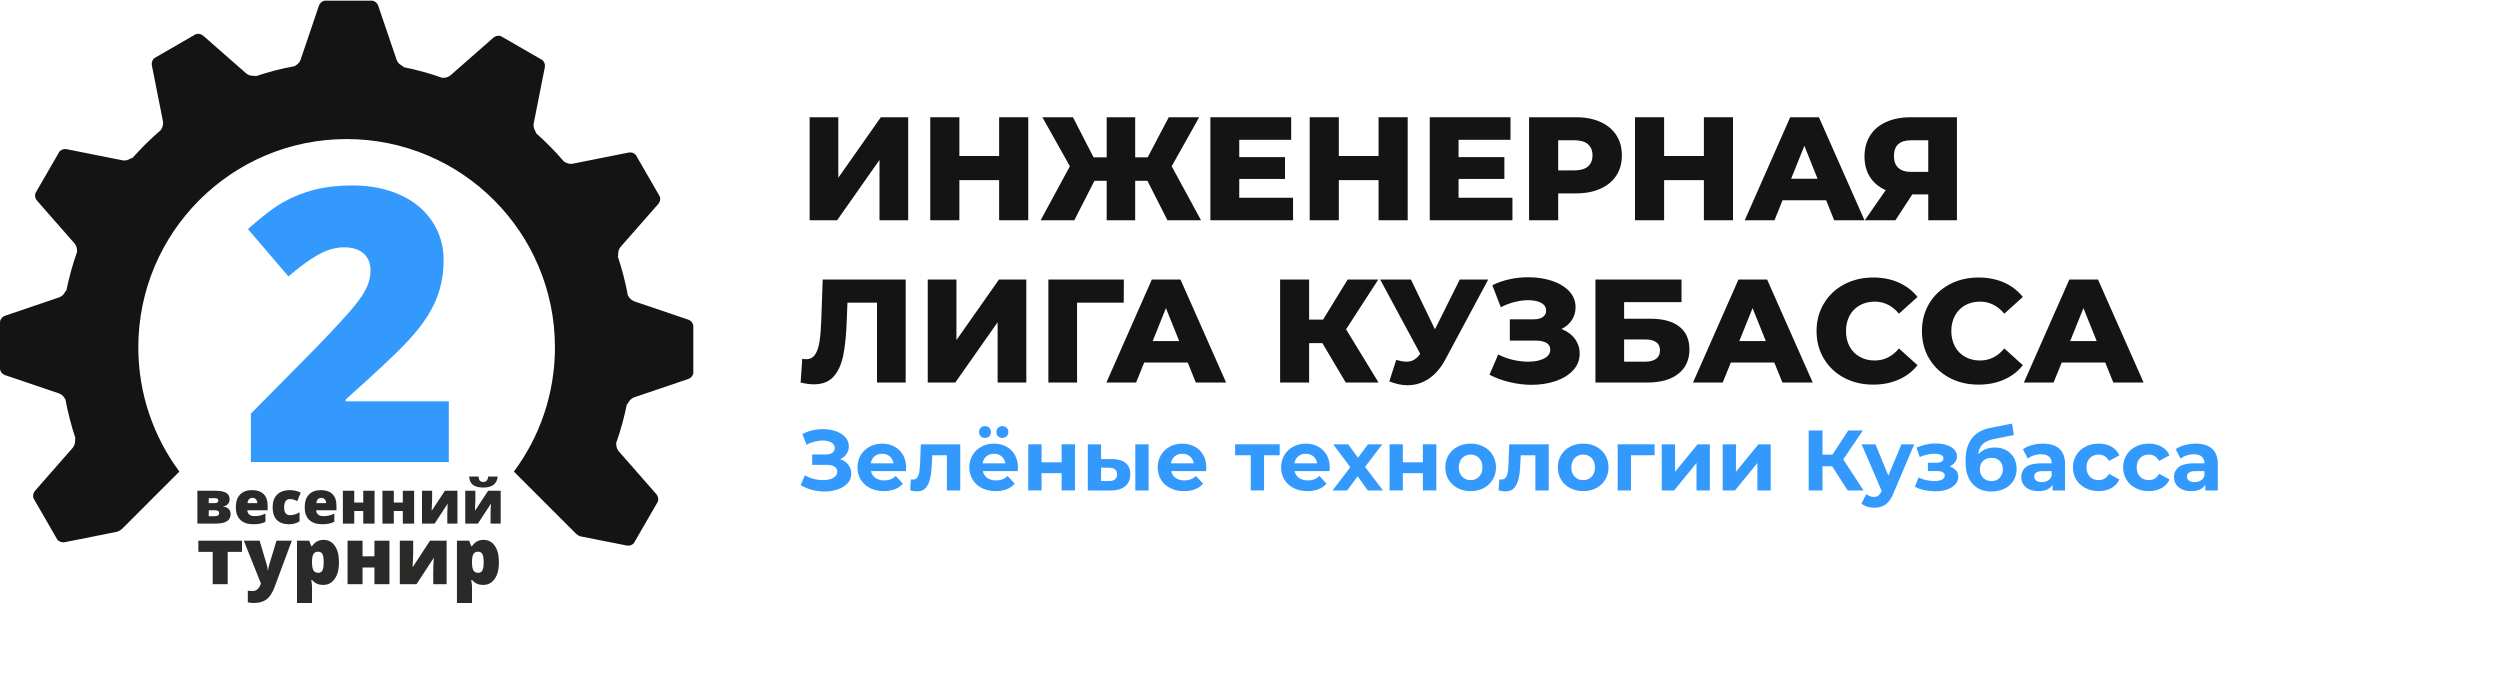 <?xml version="1.0" encoding="UTF-8"?> <!-- Creator: CorelDRAW 2020 (64-Bit) --> <svg xmlns="http://www.w3.org/2000/svg" xmlns:xlink="http://www.w3.org/1999/xlink" xmlns:xodm="http://www.corel.com/coreldraw/odm/2003" xml:space="preserve" width="400px" height="112px" style="shape-rendering:geometricPrecision; text-rendering:geometricPrecision; image-rendering:optimizeQuality; fill-rule:evenodd; clip-rule:evenodd" viewBox="0 0 400 112"> <defs> <style type="text/css"> <![CDATA[ .fil4 {fill:none} .fil3 {fill:#141414} .fil2 {fill:#2B2A29;fill-rule:nonzero} .fil0 {fill:#141414;fill-rule:nonzero} .fil1 {fill:#3399FD;fill-rule:nonzero} ]]> </style> </defs> <g id="Слой_x0020_1">  <polygon class="fil0" points="129.54,18.76 134.13,18.76 134.13,28.44 140.93,18.76 145.31,18.76 145.31,35.24 140.72,35.24 140.72,25.59 133.94,35.24 129.54,35.24 "></polygon> <polygon id="1" class="fil0" points="164.52,18.76 164.52,35.24 159.86,35.24 159.86,28.82 153.5,28.82 153.5,35.24 148.84,35.24 148.84,18.76 153.5,18.76 153.5,24.96 159.86,24.96 159.86,18.76 "></polygon> <polygon id="2" class="fil0" points="183.59,28.93 181.63,28.93 181.63,35.24 177.07,35.24 177.07,28.93 175.11,28.93 171.89,35.24 166.5,35.24 171.18,26.6 166.78,18.76 171.67,18.76 174.97,25.17 177.07,25.17 177.07,18.76 181.63,18.76 181.63,25.17 183.63,25.17 187,18.76 191.87,18.76 187.47,26.6 192.16,35.24 186.79,35.24 "></polygon> <polygon id="3" class="fil0" points="206.89,31.64 206.89,35.24 193.66,35.24 193.66,18.76 206.59,18.76 206.59,22.37 198.28,22.37 198.28,25.14 205.6,25.14 205.6,28.63 198.28,28.63 198.28,31.64 "></polygon> <polygon id="4" class="fil0" points="225.23,18.76 225.23,35.24 220.57,35.24 220.57,28.82 214.21,28.82 214.21,35.24 209.55,35.24 209.55,18.76 214.21,18.76 214.21,24.96 220.57,24.96 220.57,18.76 "></polygon> <polygon id="5" class="fil0" points="241.99,31.64 241.99,35.24 228.76,35.24 228.76,18.76 241.68,18.76 241.68,22.37 233.37,22.37 233.37,25.14 240.7,25.14 240.7,28.63 233.37,28.63 233.37,31.64 "></polygon> <path id="6" class="fil0" d="M252.18 18.76c1.49,0 2.79,0.25 3.89,0.75 1.1,0.49 1.94,1.2 2.54,2.11 0.6,0.92 0.89,2 0.89,3.24 0,1.24 -0.29,2.32 -0.89,3.23 -0.6,0.91 -1.44,1.61 -2.54,2.1 -1.1,0.5 -2.4,0.75 -3.89,0.75l-2.87 0 0 4.3 -4.66 0 0 -16.48 7.53 0zm-0.28 8.5c0.96,0 1.68,-0.21 2.17,-0.62 0.48,-0.42 0.73,-1.01 0.73,-1.78 0,-0.77 -0.25,-1.36 -0.73,-1.79 -0.49,-0.42 -1.21,-0.63 -2.17,-0.63l-2.59 0 0 4.82 2.59 0z"></path> <polygon id="7" class="fil0" points="277.28,18.76 277.28,35.24 272.62,35.24 272.62,28.82 266.26,28.82 266.26,35.24 261.6,35.24 261.6,18.76 266.26,18.76 266.26,24.96 272.62,24.96 272.62,18.76 "></polygon> <path id="8" class="fil0" d="M292.18 32.04l-6.97 0 -1.29 3.2 -4.76 0 7.27 -16.48 4.6 0 7.29 16.48 -4.85 0 -1.29 -3.2zm-1.37 -3.44l-2.11 -5.27 -2.12 5.27 4.23 0z"></path> <path id="9" class="fil0" d="M313.11 18.76l0 16.48 -4.59 0 0 -4.14 -2.55 0 -2.7 4.14 -4.9 0 3.34 -4.82c-1.1,-0.49 -1.94,-1.19 -2.52,-2.11 -0.58,-0.92 -0.87,-2.01 -0.87,-3.28 0,-1.29 0.3,-2.4 0.9,-3.35 0.59,-0.94 1.45,-1.66 2.56,-2.16 1.12,-0.5 2.42,-0.76 3.91,-0.76l7.42 0zm-7.32 3.68c-1.84,0 -2.76,0.84 -2.76,2.52 0,0.83 0.23,1.46 0.7,1.89 0.46,0.43 1.13,0.65 2.01,0.65l2.78 0 0 -5.06 -2.73 0z"></path> <path id="10" class="fil0" d="M144.91 44.73l0 16.48 -4.59 0 0 -12.78 -4.73 0 -0.1 2.68c-0.08,2.36 -0.27,4.27 -0.57,5.75 -0.31,1.47 -0.83,2.61 -1.57,3.42 -0.74,0.81 -1.78,1.21 -3.13,1.21 -0.63,0 -1.33,-0.09 -2.12,-0.28l0.26 -3.81c0.2,0.05 0.42,0.07 0.64,0.07 0.61,0 1.08,-0.24 1.41,-0.73 0.33,-0.49 0.56,-1.17 0.7,-2.04 0.15,-0.87 0.24,-2 0.29,-3.4l0.23 -6.57 13.28 0z"></path> <polygon id="11" class="fil0" points="148.44,44.73 153.03,44.73 153.03,54.41 159.83,44.73 164.21,44.73 164.21,61.21 159.62,61.21 159.62,51.56 152.84,61.21 148.44,61.21 "></polygon> <polygon id="12" class="fil0" points="179.8,48.43 172.33,48.43 172.33,61.21 167.74,61.21 167.74,44.73 179.82,44.73 "></polygon> <path id="13" class="fil0" d="M190.04 58.01l-6.97 0 -1.3 3.2 -4.75 0 7.27 -16.48 4.59 0 7.3 16.48 -4.85 0 -1.29 -3.2zm-1.37 -3.44l-2.12 -5.27 -2.12 5.27 4.24 0z"></path> <polygon id="14" class="fil0" points="211.58,54.9 209.46,54.9 209.46,61.21 204.82,61.21 204.82,44.73 209.46,44.73 209.46,51.14 211.69,51.14 215.62,44.73 220.52,44.73 215.37,52.69 220.57,61.21 215.32,61.21 "></polygon> <path id="15" class="fil0" d="M238.11 44.73l-6.83 12.74c-0.72,1.36 -1.6,2.4 -2.65,3.11 -1.04,0.7 -2.18,1.06 -3.42,1.06 -0.91,0 -1.89,-0.21 -2.92,-0.62l1.1 -3.43c0.65,0.18 1.2,0.28 1.65,0.28 0.46,0 0.86,-0.1 1.21,-0.31 0.36,-0.2 0.68,-0.52 0.98,-0.96l-6.4 -11.87 4.92 0 3.84 7.96 3.97 -7.96 4.55 0z"></path> <path id="16" class="fil0" d="M249.83 52.64c0.91,0.35 1.62,0.87 2.14,1.56 0.52,0.69 0.78,1.48 0.78,2.37 0,1.02 -0.35,1.91 -1.04,2.66 -0.69,0.76 -1.62,1.33 -2.8,1.74 -1.17,0.4 -2.47,0.6 -3.88,0.6 -1.12,0 -2.25,-0.14 -3.4,-0.41 -1.16,-0.26 -2.26,-0.66 -3.31,-1.2l1.39 -3.24c0.74,0.37 1.52,0.66 2.36,0.86 0.84,0.19 1.66,0.29 2.44,0.29 1.04,0 1.88,-0.17 2.54,-0.51 0.66,-0.33 0.99,-0.81 0.99,-1.42 0,-0.49 -0.2,-0.85 -0.61,-1.08 -0.41,-0.24 -0.96,-0.36 -1.65,-0.36l-4.21 0 0 -3.41 3.84 0c0.62,0 1.11,-0.13 1.46,-0.38 0.34,-0.25 0.51,-0.59 0.51,-1.01 0,-0.53 -0.26,-0.95 -0.8,-1.24 -0.53,-0.29 -1.22,-0.43 -2.07,-0.43 -0.69,0 -1.42,0.1 -2.19,0.29 -0.77,0.2 -1.5,0.48 -2.19,0.84l-1.36 -3.53c1.75,-0.85 3.68,-1.27 5.79,-1.27 1.35,0 2.6,0.19 3.75,0.57 1.16,0.39 2.07,0.94 2.76,1.66 0.68,0.73 1.02,1.58 1.02,2.57 0,0.77 -0.2,1.46 -0.6,2.06 -0.4,0.6 -0.95,1.08 -1.66,1.42z"></path> <path id="17" class="fil0" d="M255.27 44.73l13.77 0 0 3.61 -9.18 0 0 2.66 4.26 0c1.99,0 3.52,0.42 4.59,1.27 1.07,0.84 1.6,2.06 1.6,3.65 0,1.66 -0.6,2.96 -1.79,3.89 -1.19,0.94 -2.86,1.4 -5.01,1.4l-8.24 0 0 -16.48zm7.93 13.14c0.79,0 1.38,-0.16 1.79,-0.47 0.41,-0.32 0.61,-0.76 0.61,-1.34 0,-1.16 -0.8,-1.75 -2.4,-1.75l-3.34 0 0 3.56 3.34 0z"></path> <path id="18" class="fil0" d="M283.89 58.01l-6.96 0 -1.3 3.2 -4.75 0 7.27 -16.48 4.59 0 7.3 16.48 -4.85 0 -1.3 -3.2zm-1.36 -3.44l-2.12 -5.27 -2.12 5.27 4.24 0z"></path> <path id="19" class="fil0" d="M299.71 61.54c-1.72,0 -3.27,-0.36 -4.65,-1.09 -1.37,-0.73 -2.45,-1.75 -3.23,-3.05 -0.79,-1.3 -1.18,-2.78 -1.18,-4.43 0,-1.65 0.39,-3.12 1.18,-4.42 0.78,-1.31 1.86,-2.32 3.23,-3.05 1.38,-0.73 2.93,-1.1 4.65,-1.1 1.51,0 2.87,0.27 4.07,0.8 1.21,0.54 2.22,1.31 3.02,2.31l-2.97 2.68c-1.06,-1.28 -2.36,-1.93 -3.88,-1.93 -0.9,0 -1.69,0.2 -2.39,0.59 -0.7,0.39 -1.24,0.95 -1.63,1.66 -0.38,0.72 -0.57,1.54 -0.57,2.46 0,0.93 0.19,1.75 0.57,2.46 0.39,0.72 0.93,1.27 1.63,1.66 0.7,0.39 1.49,0.59 2.39,0.59 1.52,0 2.82,-0.64 3.88,-1.93l2.97 2.68c-0.8,1.01 -1.81,1.78 -3.02,2.31 -1.2,0.53 -2.56,0.8 -4.07,0.8z"></path> <path id="20" class="fil0" d="M316.57 61.54c-1.73,0 -3.28,-0.36 -4.65,-1.09 -1.37,-0.73 -2.45,-1.75 -3.24,-3.05 -0.78,-1.3 -1.17,-2.78 -1.17,-4.43 0,-1.65 0.39,-3.12 1.17,-4.42 0.79,-1.31 1.87,-2.32 3.24,-3.05 1.37,-0.73 2.92,-1.1 4.65,-1.1 1.51,0 2.86,0.27 4.07,0.8 1.21,0.54 2.21,1.31 3.01,2.31l-2.96 2.68c-1.07,-1.28 -2.36,-1.93 -3.89,-1.93 -0.89,0 -1.69,0.2 -2.39,0.59 -0.69,0.39 -1.24,0.95 -1.62,1.66 -0.38,0.72 -0.58,1.54 -0.58,2.46 0,0.93 0.2,1.75 0.58,2.46 0.38,0.72 0.93,1.27 1.62,1.66 0.7,0.39 1.5,0.59 2.39,0.59 1.53,0 2.82,-0.64 3.89,-1.93l2.96 2.68c-0.8,1.01 -1.8,1.78 -3.01,2.31 -1.21,0.53 -2.56,0.8 -4.07,0.8z"></path> <path id="21" class="fil0" d="M336.84 58.01l-6.97 0 -1.3 3.2 -4.75 0 7.27 -16.48 4.59 0 7.3 16.48 -4.85 0 -1.29 -3.2zm-1.37 -3.44l-2.12 -5.27 -2.12 5.27 4.24 0z"></path> <path id="22" class="fil1" d="M134.43 73.46c0.56,0.19 0.99,0.49 1.31,0.9 0.31,0.41 0.47,0.88 0.47,1.42 0,0.59 -0.19,1.09 -0.57,1.52 -0.39,0.43 -0.91,0.76 -1.56,0.99 -0.66,0.23 -1.37,0.35 -2.15,0.35 -0.66,0 -1.32,-0.09 -1.97,-0.25 -0.65,-0.17 -1.27,-0.42 -1.86,-0.76l0.69 -1.59c0.42,0.26 0.88,0.45 1.39,0.59 0.51,0.13 1,0.19 1.49,0.19 0.66,0 1.2,-0.11 1.64,-0.35 0.43,-0.24 0.65,-0.57 0.65,-1 0,-0.36 -0.15,-0.63 -0.44,-0.81 -0.3,-0.19 -0.71,-0.28 -1.22,-0.28l-2.35 0 0 -1.67 2.19 0c0.44,0 0.79,-0.09 1.05,-0.28 0.25,-0.18 0.37,-0.43 0.37,-0.75 0,-0.38 -0.18,-0.67 -0.54,-0.88 -0.36,-0.21 -0.82,-0.32 -1.39,-0.32 -0.42,0 -0.86,0.06 -1.31,0.18 -0.44,0.11 -0.87,0.28 -1.27,0.51l-0.67 -1.73c1.01,-0.52 2.11,-0.78 3.29,-0.78 0.75,0 1.44,0.11 2.07,0.33 0.63,0.22 1.14,0.54 1.51,0.96 0.38,0.42 0.56,0.91 0.56,1.47 0,0.45 -0.12,0.86 -0.37,1.22 -0.24,0.36 -0.58,0.63 -1.01,0.82z"></path> <path id="23" class="fil1" d="M144.98 74.81c0,0.02 -0.01,0.22 -0.04,0.57l-5.59 0c0.11,0.46 0.34,0.82 0.72,1.09 0.37,0.26 0.84,0.4 1.4,0.4 0.38,0 0.72,-0.06 1.02,-0.18 0.3,-0.11 0.57,-0.29 0.83,-0.54l1.14 1.24c-0.7,0.79 -1.71,1.19 -3.05,1.19 -0.83,0 -1.57,-0.16 -2.21,-0.49 -0.64,-0.32 -1.13,-0.77 -1.48,-1.35 -0.35,-0.57 -0.52,-1.23 -0.52,-1.96 0,-0.72 0.17,-1.37 0.51,-1.96 0.35,-0.58 0.82,-1.03 1.42,-1.35 0.6,-0.33 1.27,-0.49 2.01,-0.49 0.72,0 1.38,0.15 1.96,0.47 0.59,0.31 1.05,0.75 1.38,1.33 0.33,0.58 0.5,1.26 0.5,2.03zm-3.83 -2.21c-0.48,0 -0.89,0.13 -1.22,0.41 -0.33,0.27 -0.53,0.65 -0.6,1.12l3.63 0c-0.07,-0.46 -0.27,-0.83 -0.6,-1.11 -0.33,-0.28 -0.73,-0.42 -1.21,-0.42z"></path> <path id="24" class="fil1" d="M153.64 71.09l0 7.38 -2.14 0 0 -5.63 -2.33 0 -0.07 1.31c-0.04,0.97 -0.13,1.77 -0.28,2.41 -0.14,0.64 -0.38,1.15 -0.71,1.51 -0.33,0.37 -0.79,0.55 -1.37,0.55 -0.31,0 -0.68,-0.05 -1.11,-0.16l0.11 -1.76c0.14,0.02 0.25,0.03 0.31,0.03 0.32,0 0.56,-0.12 0.72,-0.35 0.16,-0.23 0.27,-0.53 0.32,-0.89 0.06,-0.36 0.1,-0.84 0.13,-1.44l0.11 -2.96 6.31 0z"></path> <path id="25" class="fil1" d="M162.88 74.81c0,0.02 -0.02,0.22 -0.05,0.57l-5.58 0c0.1,0.46 0.34,0.82 0.71,1.09 0.38,0.26 0.84,0.4 1.4,0.4 0.39,0 0.73,-0.06 1.02,-0.18 0.3,-0.11 0.58,-0.29 0.83,-0.54l1.14 1.24c-0.69,0.79 -1.71,1.19 -3.04,1.19 -0.84,0 -1.57,-0.16 -2.21,-0.49 -0.64,-0.32 -1.14,-0.77 -1.48,-1.35 -0.35,-0.57 -0.53,-1.23 -0.53,-1.96 0,-0.72 0.18,-1.37 0.52,-1.96 0.34,-0.58 0.81,-1.03 1.41,-1.35 0.6,-0.33 1.27,-0.49 2.01,-0.49 0.73,0 1.38,0.15 1.97,0.47 0.58,0.31 1.04,0.75 1.37,1.33 0.34,0.58 0.51,1.26 0.51,2.03zm-3.83 -2.21c-0.49,0 -0.9,0.13 -1.22,0.41 -0.33,0.27 -0.54,0.65 -0.61,1.12l3.64 0c-0.08,-0.46 -0.28,-0.83 -0.61,-1.11 -0.32,-0.28 -0.73,-0.42 -1.2,-0.42zm-1.44 -2.53c-0.28,0 -0.51,-0.09 -0.69,-0.26 -0.18,-0.18 -0.27,-0.41 -0.27,-0.68 0,-0.28 0.09,-0.51 0.27,-0.68 0.18,-0.18 0.41,-0.27 0.69,-0.27 0.27,0 0.5,0.09 0.68,0.27 0.17,0.17 0.26,0.4 0.26,0.68 0,0.27 -0.09,0.5 -0.26,0.68 -0.18,0.17 -0.41,0.26 -0.68,0.26zm2.77 0c-0.28,0 -0.5,-0.09 -0.68,-0.26 -0.18,-0.18 -0.27,-0.41 -0.27,-0.68 0,-0.28 0.09,-0.51 0.27,-0.68 0.18,-0.18 0.4,-0.27 0.68,-0.27 0.27,0 0.5,0.09 0.68,0.27 0.19,0.17 0.28,0.4 0.28,0.68 0,0.27 -0.09,0.5 -0.28,0.68 -0.18,0.17 -0.41,0.26 -0.68,0.26z"></path> <polygon id="26" class="fil1" points="164.52,71.09 166.65,71.09 166.65,73.97 169.86,73.97 169.86,71.09 172,71.09 172,78.47 169.86,78.47 169.86,75.71 166.65,75.71 166.65,78.47 164.52,78.47 "></polygon> <path id="27" class="fil1" d="M177.93 73.45c0.96,0.01 1.69,0.22 2.18,0.64 0.5,0.42 0.74,1.03 0.74,1.81 0,0.83 -0.28,1.46 -0.83,1.91 -0.56,0.45 -1.35,0.68 -2.38,0.68l-3.59 -0.02 0 -7.38 2.12 0 0 2.36 1.76 0zm3.72 -2.36l2.13 0 0 7.38 -2.13 0 0 -7.38zm-4.2 5.87c0.41,0.01 0.73,-0.08 0.95,-0.26 0.22,-0.18 0.33,-0.46 0.33,-0.82 0,-0.36 -0.11,-0.62 -0.33,-0.78 -0.21,-0.17 -0.53,-0.26 -0.95,-0.27l-1.28 -0.01 0 2.14 1.28 0z"></path> <path id="28" class="fil1" d="M193.01 74.81c0,0.02 -0.01,0.22 -0.04,0.57l-5.58 0c0.1,0.46 0.33,0.82 0.71,1.09 0.37,0.26 0.84,0.4 1.4,0.4 0.38,0 0.73,-0.06 1.02,-0.18 0.3,-0.11 0.58,-0.29 0.83,-0.54l1.14 1.24c-0.69,0.79 -1.71,1.19 -3.05,1.19 -0.83,0 -1.56,-0.16 -2.2,-0.49 -0.65,-0.32 -1.14,-0.77 -1.49,-1.35 -0.34,-0.57 -0.52,-1.23 -0.52,-1.96 0,-0.72 0.17,-1.37 0.52,-1.96 0.34,-0.58 0.81,-1.03 1.41,-1.35 0.6,-0.33 1.27,-0.49 2.01,-0.49 0.72,0 1.38,0.15 1.96,0.47 0.59,0.31 1.05,0.75 1.38,1.33 0.34,0.58 0.5,1.26 0.5,2.03zm-3.83 -2.21c-0.48,0 -0.89,0.13 -1.22,0.41 -0.33,0.27 -0.53,0.65 -0.6,1.12l3.64 0c-0.08,-0.46 -0.28,-0.83 -0.61,-1.11 -0.33,-0.28 -0.73,-0.42 -1.21,-0.42z"></path> <polygon id="29" class="fil1" points="204.75,72.84 202.25,72.84 202.25,78.47 200.12,78.47 200.12,72.84 197.62,72.84 197.62,71.09 204.75,71.09 "></polygon> <path id="30" class="fil1" d="M212.76 74.81c0,0.02 -0.01,0.22 -0.04,0.57l-5.59 0c0.11,0.46 0.34,0.82 0.72,1.09 0.37,0.26 0.84,0.4 1.4,0.4 0.38,0 0.72,-0.06 1.02,-0.18 0.3,-0.11 0.57,-0.29 0.83,-0.54l1.14 1.24c-0.7,0.79 -1.71,1.19 -3.05,1.19 -0.83,0 -1.57,-0.16 -2.21,-0.49 -0.64,-0.32 -1.13,-0.77 -1.48,-1.35 -0.35,-0.57 -0.52,-1.23 -0.52,-1.96 0,-0.72 0.17,-1.37 0.51,-1.96 0.35,-0.58 0.82,-1.03 1.42,-1.35 0.6,-0.33 1.27,-0.49 2.01,-0.49 0.72,0 1.38,0.15 1.96,0.47 0.59,0.31 1.05,0.75 1.38,1.33 0.33,0.58 0.5,1.26 0.5,2.03zm-3.83 -2.21c-0.48,0 -0.89,0.13 -1.22,0.41 -0.33,0.27 -0.53,0.65 -0.6,1.12l3.63 0c-0.07,-0.46 -0.27,-0.83 -0.6,-1.11 -0.33,-0.28 -0.73,-0.42 -1.21,-0.42z"></path> <polygon id="31" class="fil1" points="218.84,78.47 217.22,76.21 215.55,78.47 213.21,78.47 216.05,74.75 213.31,71.09 215.71,71.09 217.28,73.24 218.88,71.09 221.16,71.09 218.41,74.7 221.27,78.47 "></polygon> <polygon id="32" class="fil1" points="222.33,71.09 224.45,71.09 224.45,73.97 227.66,73.97 227.66,71.09 229.81,71.09 229.81,78.47 227.66,78.47 227.66,75.71 224.45,75.71 224.45,78.47 222.33,78.47 "></polygon> <path id="33" class="fil1" d="M235.31 78.58c-0.78,0 -1.48,-0.16 -2.09,-0.49 -0.62,-0.32 -1.1,-0.77 -1.45,-1.35 -0.35,-0.57 -0.52,-1.23 -0.52,-1.96 0,-0.73 0.17,-1.39 0.52,-1.96 0.35,-0.58 0.83,-1.03 1.45,-1.35 0.61,-0.33 1.31,-0.49 2.09,-0.49 0.78,0 1.47,0.16 2.08,0.49 0.62,0.32 1.1,0.77 1.44,1.35 0.35,0.57 0.53,1.23 0.53,1.96 0,0.73 -0.18,1.39 -0.53,1.96 -0.34,0.58 -0.82,1.03 -1.44,1.35 -0.61,0.33 -1.3,0.49 -2.08,0.49zm0 -1.76c0.55,0 1,-0.18 1.35,-0.55 0.35,-0.37 0.53,-0.87 0.53,-1.49 0,-0.62 -0.18,-1.12 -0.53,-1.49 -0.35,-0.37 -0.8,-0.56 -1.35,-0.56 -0.55,0 -1,0.19 -1.36,0.56 -0.36,0.37 -0.54,0.87 -0.54,1.49 0,0.62 0.18,1.12 0.54,1.49 0.36,0.37 0.81,0.55 1.36,0.55z"></path> <path id="34" class="fil1" d="M247.8 71.09l0 7.38 -2.14 0 0 -5.63 -2.34 0 -0.07 1.31c-0.03,0.97 -0.12,1.77 -0.27,2.41 -0.15,0.64 -0.38,1.15 -0.71,1.51 -0.33,0.37 -0.79,0.55 -1.38,0.55 -0.31,0 -0.68,-0.05 -1.11,-0.16l0.11 -1.76c0.15,0.02 0.25,0.03 0.32,0.03 0.32,0 0.56,-0.12 0.72,-0.35 0.16,-0.23 0.27,-0.53 0.32,-0.89 0.06,-0.36 0.1,-0.84 0.12,-1.44l0.11 -2.96 6.32 0z"></path> <path id="35" class="fil1" d="M253.31 78.58c-0.77,0 -1.47,-0.16 -2.09,-0.49 -0.62,-0.32 -1.1,-0.77 -1.45,-1.35 -0.35,-0.57 -0.52,-1.23 -0.52,-1.96 0,-0.73 0.17,-1.39 0.52,-1.96 0.35,-0.58 0.83,-1.03 1.45,-1.35 0.62,-0.33 1.32,-0.49 2.09,-0.49 0.78,0 1.48,0.16 2.09,0.49 0.61,0.32 1.09,0.77 1.44,1.35 0.35,0.57 0.52,1.23 0.52,1.96 0,0.73 -0.17,1.39 -0.52,1.96 -0.35,0.58 -0.83,1.03 -1.44,1.35 -0.61,0.33 -1.31,0.49 -2.09,0.49zm0 -1.76c0.55,0 1,-0.18 1.36,-0.55 0.35,-0.37 0.52,-0.87 0.52,-1.49 0,-0.62 -0.17,-1.12 -0.52,-1.49 -0.36,-0.37 -0.81,-0.56 -1.36,-0.56 -0.55,0 -1,0.19 -1.36,0.56 -0.35,0.37 -0.53,0.87 -0.53,1.49 0,0.62 0.18,1.12 0.53,1.49 0.36,0.37 0.81,0.55 1.36,0.55z"></path> <polygon id="36" class="fil1" points="264.74,72.84 260.96,72.84 260.96,78.47 258.83,78.47 258.83,71.09 264.74,71.09 "></polygon> <polygon id="37" class="fil1" points="265.88,71.09 268.01,71.09 268.01,75.48 271.61,71.09 273.57,71.09 273.57,78.47 271.44,78.47 271.44,74.08 267.86,78.47 265.88,78.47 "></polygon> <polygon id="38" class="fil1" points="275.63,71.09 277.75,71.09 277.75,75.48 281.35,71.09 283.31,71.09 283.31,78.47 281.18,78.47 281.18,74.08 277.6,78.47 275.63,78.47 "></polygon> <polygon id="39" class="fil1" points="293.14,74.6 291.6,74.6 291.6,78.47 289.39,78.47 289.39,68.87 291.6,68.87 291.6,72.75 293.19,72.75 295.72,68.87 298.06,68.87 294.92,73.5 298.16,78.47 295.63,78.47 "></polygon> <path id="40" class="fil1" d="M306.28 71.09l-3.33 7.83c-0.34,0.86 -0.76,1.45 -1.26,1.8 -0.5,0.35 -1.1,0.52 -1.8,0.52 -0.39,0 -0.76,-0.06 -1.14,-0.17 -0.37,-0.12 -0.68,-0.29 -0.92,-0.5l0.78 -1.52c0.17,0.14 0.36,0.26 0.57,0.34 0.22,0.08 0.43,0.12 0.64,0.12 0.29,0 0.53,-0.07 0.71,-0.21 0.19,-0.14 0.35,-0.38 0.5,-0.7l0.03 -0.07 -3.2 -7.44 2.21 0 2.07 5.01 2.09 -5.01 2.05 0z"></path> <path id="41" class="fil1" d="M311.94 74.63c0.44,0.14 0.78,0.35 1.02,0.63 0.24,0.28 0.36,0.62 0.36,1.02 0,0.46 -0.16,0.87 -0.48,1.22 -0.32,0.36 -0.76,0.63 -1.31,0.82 -0.56,0.19 -1.19,0.29 -1.9,0.29 -0.57,0 -1.14,-0.06 -1.7,-0.18 -0.56,-0.12 -1.07,-0.3 -1.55,-0.53l0.58 -1.5c0.77,0.37 1.63,0.56 2.58,0.56 0.5,0 0.9,-0.07 1.18,-0.22 0.29,-0.16 0.44,-0.37 0.44,-0.64 0,-0.24 -0.1,-0.42 -0.31,-0.54 -0.2,-0.13 -0.49,-0.19 -0.87,-0.19l-1.51 0 0 -1.33 1.31 0c0.38,0 0.67,-0.06 0.87,-0.18 0.2,-0.12 0.3,-0.29 0.3,-0.52 0,-0.24 -0.13,-0.42 -0.38,-0.55 -0.25,-0.13 -0.61,-0.19 -1.07,-0.19 -0.72,0 -1.5,0.17 -2.34,0.51l-0.52 -1.49c1.03,-0.44 2.02,-0.67 2.99,-0.67 0.67,0 1.27,0.08 1.79,0.25 0.53,0.16 0.94,0.4 1.25,0.72 0.3,0.31 0.45,0.68 0.45,1.1 0,0.35 -0.11,0.66 -0.32,0.94 -0.21,0.28 -0.5,0.5 -0.86,0.67z"></path> <path id="42" class="fil1" d="M319.14 71.6c0.71,0 1.32,0.14 1.85,0.43 0.54,0.29 0.94,0.69 1.23,1.21 0.29,0.52 0.44,1.13 0.44,1.81 0,0.71 -0.18,1.33 -0.52,1.88 -0.34,0.54 -0.82,0.96 -1.43,1.26 -0.62,0.3 -1.31,0.45 -2.09,0.45 -1.29,0 -2.3,-0.42 -3.04,-1.25 -0.74,-0.82 -1.1,-2.04 -1.1,-3.64 0,-1.48 0.32,-2.66 0.96,-3.55 0.65,-0.88 1.64,-1.46 2.98,-1.73l3.51 -0.7 0.29 1.84 -3.1 0.61c-0.85,0.17 -1.47,0.44 -1.88,0.83 -0.41,0.38 -0.64,0.93 -0.72,1.63 0.32,-0.35 0.71,-0.61 1.15,-0.8 0.45,-0.19 0.94,-0.28 1.47,-0.28zm-0.51 5.38c0.55,0 1,-0.18 1.33,-0.54 0.33,-0.36 0.5,-0.81 0.5,-1.36 0,-0.56 -0.17,-1 -0.5,-1.33 -0.33,-0.33 -0.78,-0.49 -1.33,-0.49 -0.55,0 -1,0.16 -1.34,0.49 -0.34,0.33 -0.51,0.77 -0.51,1.33 0,0.56 0.18,1.02 0.52,1.37 0.35,0.35 0.8,0.53 1.33,0.53z"></path> <path id="43" class="fil1" d="M326.86 70.98c1.14,0 2.02,0.27 2.63,0.81 0.61,0.55 0.92,1.37 0.92,2.47l0 4.21 -2 0 0 -0.92c-0.41,0.69 -1.16,1.03 -2.26,1.03 -0.56,0 -1.05,-0.09 -1.47,-0.29 -0.42,-0.19 -0.73,-0.45 -0.95,-0.79 -0.22,-0.34 -0.33,-0.73 -0.33,-1.16 0,-0.68 0.26,-1.22 0.77,-1.62 0.52,-0.39 1.32,-0.59 2.4,-0.59l1.7 0c0,-0.46 -0.14,-0.82 -0.43,-1.07 -0.28,-0.25 -0.71,-0.38 -1.27,-0.38 -0.4,0 -0.78,0.06 -1.16,0.19 -0.38,0.12 -0.71,0.29 -0.97,0.5l-0.77 -1.5c0.4,-0.28 0.89,-0.5 1.45,-0.66 0.56,-0.15 1.14,-0.23 1.74,-0.23zm-0.17 6.16c0.37,0 0.69,-0.08 0.97,-0.25 0.29,-0.17 0.49,-0.42 0.61,-0.75l0 -0.76 -1.47 0c-0.88,0 -1.32,0.29 -1.32,0.87 0,0.27 0.11,0.49 0.33,0.65 0.21,0.16 0.51,0.24 0.88,0.24z"></path> <path id="44" class="fil1" d="M335.79 78.58c-0.79,0 -1.49,-0.16 -2.12,-0.49 -0.63,-0.32 -1.12,-0.77 -1.47,-1.35 -0.35,-0.57 -0.53,-1.23 -0.53,-1.96 0,-0.73 0.18,-1.39 0.53,-1.96 0.35,-0.58 0.84,-1.03 1.47,-1.35 0.63,-0.33 1.33,-0.49 2.12,-0.49 0.78,0 1.46,0.16 2.04,0.49 0.58,0.32 1,0.79 1.27,1.39l-1.66 0.89c-0.39,-0.68 -0.94,-1.02 -1.66,-1.02 -0.56,0 -1.02,0.19 -1.39,0.55 -0.37,0.37 -0.55,0.87 -0.55,1.5 0,0.63 0.18,1.13 0.55,1.5 0.37,0.36 0.83,0.54 1.39,0.54 0.73,0 1.28,-0.33 1.66,-1.01l1.66 0.91c-0.27,0.58 -0.69,1.04 -1.27,1.37 -0.58,0.33 -1.26,0.49 -2.04,0.49z"></path> <path id="45" class="fil1" d="M343.82 78.58c-0.79,0 -1.5,-0.16 -2.12,-0.49 -0.63,-0.32 -1.12,-0.77 -1.47,-1.35 -0.35,-0.57 -0.53,-1.23 -0.53,-1.96 0,-0.73 0.18,-1.39 0.53,-1.96 0.35,-0.58 0.84,-1.03 1.47,-1.35 0.62,-0.33 1.33,-0.49 2.12,-0.49 0.77,0 1.45,0.16 2.03,0.49 0.59,0.32 1.01,0.79 1.27,1.39l-1.66 0.89c-0.38,-0.68 -0.93,-1.02 -1.66,-1.02 -0.55,0 -1.02,0.19 -1.38,0.55 -0.37,0.37 -0.55,0.87 -0.55,1.5 0,0.63 0.18,1.13 0.55,1.5 0.36,0.36 0.83,0.54 1.38,0.54 0.74,0 1.29,-0.33 1.66,-1.01l1.66 0.91c-0.26,0.58 -0.68,1.04 -1.27,1.37 -0.58,0.33 -1.26,0.49 -2.03,0.49z"></path> <path id="46" class="fil1" d="M351.3 70.98c1.14,0 2.02,0.27 2.63,0.81 0.61,0.55 0.92,1.37 0.92,2.47l0 4.21 -2 0 0 -0.92c-0.41,0.69 -1.16,1.03 -2.25,1.03 -0.57,0 -1.06,-0.09 -1.48,-0.29 -0.42,-0.19 -0.73,-0.45 -0.95,-0.79 -0.22,-0.34 -0.33,-0.73 -0.33,-1.16 0,-0.68 0.26,-1.22 0.77,-1.62 0.52,-0.39 1.32,-0.59 2.4,-0.59l1.7 0c0,-0.46 -0.14,-0.82 -0.43,-1.07 -0.28,-0.25 -0.71,-0.38 -1.27,-0.38 -0.4,0 -0.78,0.06 -1.16,0.19 -0.38,0.12 -0.7,0.29 -0.97,0.5l-0.77 -1.5c0.4,-0.28 0.89,-0.5 1.45,-0.66 0.56,-0.15 1.14,-0.23 1.74,-0.23zm-0.17 6.16c0.37,0 0.69,-0.08 0.98,-0.25 0.28,-0.17 0.48,-0.42 0.6,-0.75l0 -0.76 -1.47 0c-0.88,0 -1.32,0.29 -1.32,0.87 0,0.27 0.11,0.49 0.33,0.65 0.21,0.16 0.51,0.24 0.88,0.24z"></path> <path class="fil1" d="M71.81 73.93l-31.67 0 0 -7.75 10.66 -10.78c3.05,-3.18 5.04,-5.36 5.97,-6.52 0.94,-1.16 1.59,-2.17 1.96,-3.01 0.37,-0.83 0.55,-1.71 0.55,-2.63 0,-1.13 -0.37,-2.03 -1.1,-2.68 -0.74,-0.66 -1.77,-0.99 -3.11,-0.99 -1.37,0 -2.76,0.4 -4.17,1.19 -1.4,0.78 -2.98,1.94 -4.75,3.47l-6.48 -7.58c2.25,-2.01 4.13,-3.45 5.67,-4.31 1.53,-0.87 3.2,-1.53 4.99,-1.99 1.81,-0.46 3.84,-0.68 6.09,-0.68 2.82,0 5.35,0.5 7.56,1.49 2.22,1 3.94,2.41 5.17,4.26 1.22,1.83 1.83,3.9 1.83,6.18 0,1.71 -0.22,3.3 -0.64,4.75 -0.43,1.46 -1.09,2.88 -1.98,4.29 -0.9,1.41 -2.09,2.88 -3.58,4.43 -1.47,1.56 -4.63,4.51 -9.47,8.85l0 0.29 16.5 0 0 9.72z"></path> <g id="_2715869282592"> <path class="fil2" d="M36.74 79.88c0,0.3 -0.09,0.56 -0.27,0.76 -0.18,0.2 -0.43,0.33 -0.74,0.38l0 0.04c0.38,0.04 0.67,0.17 0.87,0.39 0.2,0.21 0.3,0.49 0.3,0.82 0,1.01 -0.81,1.51 -2.45,1.51l-2.87 0 0 -5.26 2.88 0c0.76,0 1.34,0.11 1.71,0.33 0.38,0.22 0.57,0.57 0.57,1.03zm-1.68 2.22c0,-0.17 -0.06,-0.28 -0.17,-0.35 -0.11,-0.08 -0.27,-0.11 -0.48,-0.11l-1.01 0 0 0.95 0.99 0c0.45,0 0.67,-0.16 0.67,-0.49zm-0.13 -1.98c0,-0.28 -0.16,-0.41 -0.5,-0.41l-1.03 0 0 0.79 0.96 0c0.19,0 0.34,-0.04 0.43,-0.11 0.1,-0.07 0.14,-0.16 0.14,-0.27z"></path> <path id="1" class="fil2" d="M40.5 83.88c-0.88,0 -1.56,-0.24 -2.04,-0.7 -0.49,-0.47 -0.73,-1.14 -0.73,-2 0,-0.89 0.22,-1.57 0.67,-2.04 0.45,-0.48 1.09,-0.72 1.93,-0.72 0.79,0 1.4,0.21 1.84,0.62 0.43,0.42 0.65,1.01 0.65,1.79l0 0.81 -3.25 0c0.01,0.29 0.12,0.52 0.32,0.69 0.2,0.17 0.48,0.25 0.83,0.25 0.32,0 0.61,-0.03 0.88,-0.09 0.27,-0.06 0.56,-0.16 0.87,-0.31l0 1.31c-0.28,0.14 -0.58,0.25 -0.88,0.3 -0.3,0.06 -0.67,0.09 -1.09,0.09zm-0.11 -4.22c-0.21,0 -0.39,0.07 -0.53,0.2 -0.15,0.14 -0.23,0.35 -0.26,0.64l1.56 0c0,-0.26 -0.07,-0.46 -0.21,-0.61 -0.14,-0.15 -0.32,-0.23 -0.56,-0.23z"></path> <path id="2" class="fil2" d="M46.24 83.88c-0.86,0 -1.51,-0.24 -1.96,-0.7 -0.44,-0.47 -0.66,-1.14 -0.66,-2.01 0,-0.87 0.23,-1.55 0.72,-2.03 0.48,-0.48 1.16,-0.72 2.05,-0.72 0.61,0 1.18,0.13 1.72,0.4l-0.54 1.35c-0.21,-0.1 -0.42,-0.18 -0.6,-0.24 -0.19,-0.05 -0.38,-0.08 -0.58,-0.08 -0.3,0 -0.53,0.11 -0.69,0.34 -0.16,0.23 -0.24,0.56 -0.24,0.97 0,0.85 0.31,1.27 0.93,1.27 0.54,0 1.05,-0.16 1.54,-0.47l0 1.45c-0.47,0.31 -1.03,0.47 -1.69,0.47z"></path> <path id="3" class="fil2" d="M51.52 83.88c-0.88,0 -1.56,-0.24 -2.05,-0.7 -0.48,-0.47 -0.72,-1.14 -0.72,-2 0,-0.89 0.22,-1.57 0.67,-2.04 0.45,-0.48 1.09,-0.72 1.92,-0.72 0.8,0 1.41,0.21 1.84,0.62 0.43,0.42 0.65,1.01 0.65,1.79l0 0.81 -3.25 0c0.01,0.29 0.12,0.52 0.33,0.69 0.2,0.17 0.47,0.25 0.82,0.25 0.32,0 0.62,-0.03 0.88,-0.09 0.27,-0.06 0.56,-0.16 0.88,-0.31l0 1.31c-0.29,0.14 -0.58,0.25 -0.89,0.3 -0.3,0.06 -0.66,0.09 -1.08,0.09zm-0.11 -4.22c-0.21,0 -0.39,0.07 -0.54,0.2 -0.14,0.14 -0.23,0.35 -0.25,0.64l1.56 0c-0.01,-0.26 -0.08,-0.46 -0.22,-0.61 -0.13,-0.15 -0.32,-0.23 -0.55,-0.23z"></path> <polygon id="4" class="fil2" points="56.68,78.52 56.68,80.41 58.12,80.41 58.12,78.52 59.93,78.52 59.93,83.78 58.12,83.78 58.12,81.76 56.68,81.76 56.68,83.78 54.86,83.78 54.86,78.52 "></polygon> <polygon id="5" class="fil2" points="63.01,78.52 63.01,80.41 64.45,80.41 64.45,78.52 66.26,78.52 66.26,83.78 64.45,83.78 64.45,81.76 63.01,81.76 63.01,83.78 61.19,83.78 61.19,78.52 "></polygon> <path id="6" class="fil2" d="M69.14 78.52l0 1.32c0,0.08 -0.01,0.16 -0.01,0.24 0,0.09 -0.02,0.64 -0.06,1.65l2.11 -3.21 2.01 0 0 5.26 -1.62 0 0 -1.43c0,-0.49 0.02,-1.08 0.06,-1.77l-2.09 3.2 -2.02 0 0 -5.26 1.62 0z"></path> <path id="7" class="fil2" d="M76.06 78.52l0 1.32c0,0.08 0,0.16 0,0.24 -0.01,0.09 -0.03,0.64 -0.07,1.65l2.11 -3.21 2.01 0 0 5.26 -1.62 0 0 -1.43c0,-0.49 0.02,-1.08 0.06,-1.77l-2.09 3.2 -2.02 0 0 -5.26 1.62 0zm1.28 -0.51c-0.74,0 -1.3,-0.14 -1.67,-0.43 -0.36,-0.29 -0.57,-0.73 -0.61,-1.34l1.51 0c0.02,0.3 0.09,0.52 0.2,0.66 0.12,0.14 0.31,0.21 0.57,0.21 0.46,0 0.72,-0.29 0.76,-0.87l1.54 0c-0.13,1.18 -0.9,1.77 -2.3,1.77z"></path> <polygon class="fil2" points="38.72,88.3 36.43,88.3 36.43,93.47 34.03,93.47 34.03,88.3 31.74,88.3 31.74,86.51 38.72,86.51 "></polygon> <path id="1" class="fil2" d="M39.01 86.51l2.53 0 1.18 3.99c0.05,0.21 0.1,0.46 0.12,0.75l0.04 0c0.04,-0.28 0.09,-0.52 0.15,-0.74l1.21 -4 2.45 0 -2.75 7.4c-0.35,0.94 -0.78,1.61 -1.3,1.99 -0.51,0.39 -1.18,0.58 -2.01,0.58 -0.32,0 -0.65,-0.03 -0.98,-0.1l0 -1.88c0.21,0.05 0.46,0.07 0.74,0.07 0.21,0 0.4,-0.04 0.56,-0.12 0.16,-0.08 0.3,-0.2 0.42,-0.35 0.12,-0.15 0.24,-0.39 0.38,-0.73l-2.74 -6.86z"></path> <path id="2" class="fil2" d="M51.7 93.59c-0.36,0 -0.67,-0.06 -0.95,-0.18 -0.28,-0.11 -0.55,-0.32 -0.83,-0.62l-0.11 0c0.07,0.48 0.11,0.78 0.11,0.9l0 2.79 -2.4 0 0 -9.97 1.95 0 0.34 0.88 0.11 0c0.45,-0.67 1.06,-1.01 1.85,-1.01 0.77,0 1.37,0.32 1.81,0.96 0.44,0.64 0.66,1.52 0.66,2.63 0,1.13 -0.23,2.01 -0.69,2.65 -0.45,0.65 -1.07,0.97 -1.85,0.97zm-0.81 -5.32c-0.35,0 -0.6,0.13 -0.74,0.38 -0.14,0.25 -0.22,0.62 -0.23,1.12l0 0.19c0,0.6 0.08,1.03 0.24,1.3 0.16,0.26 0.41,0.39 0.76,0.39 0.3,0 0.53,-0.13 0.67,-0.39 0.13,-0.27 0.2,-0.7 0.2,-1.31 0,-0.6 -0.07,-1.03 -0.2,-1.29 -0.14,-0.26 -0.37,-0.39 -0.7,-0.39z"></path> <polygon id="3" class="fil2" points="58.01,86.51 58.01,89.01 59.91,89.01 59.91,86.51 62.31,86.51 62.31,93.47 59.91,93.47 59.91,90.8 58.01,90.8 58.01,93.47 55.61,93.47 55.61,86.51 "></polygon> <path id="4" class="fil2" d="M66.11 86.51l0 1.75c0,0.1 0,0.2 0,0.32 -0.01,0.12 -0.04,0.84 -0.09,2.18l2.78 -4.25 2.66 0 0 6.96 -2.14 0 0 -1.89c0,-0.66 0.03,-1.44 0.09,-2.34l-2.77 4.23 -2.67 0 0 -6.96 2.14 0z"></path> <path id="5" class="fil2" d="M77.29 93.59c-0.35,0 -0.67,-0.06 -0.95,-0.18 -0.27,-0.11 -0.55,-0.32 -0.82,-0.62l-0.12 0c0.08,0.48 0.12,0.78 0.12,0.9l0 2.79 -2.41 0 0 -9.97 1.96 0 0.33 0.88 0.12 0c0.44,-0.67 1.06,-1.01 1.84,-1.01 0.77,0 1.38,0.32 1.81,0.96 0.44,0.64 0.66,1.52 0.66,2.63 0,1.13 -0.23,2.01 -0.68,2.65 -0.46,0.65 -1.08,0.97 -1.86,0.97zm-0.81 -5.32c-0.35,0 -0.59,0.13 -0.73,0.38 -0.15,0.25 -0.22,0.62 -0.23,1.12l0 0.19c0,0.6 0.07,1.03 0.23,1.3 0.16,0.26 0.41,0.39 0.76,0.39 0.31,0 0.53,-0.13 0.67,-0.39 0.14,-0.27 0.21,-0.7 0.21,-1.31 0,-0.6 -0.07,-1.03 -0.21,-1.29 -0.14,-0.26 -0.37,-0.39 -0.7,-0.39z"></path> </g> <path class="fil3" d="M64.42 10.71c2.17,0.43 4.29,1.01 6.34,1.74 0.41,0 0.84,-0.03 1.3,-0.38l6.88 -6.04c0.41,-0.35 0.96,-0.38 1.25,-0.22l3.28 1.89 3.27 1.89c0.28,0.17 0.53,0.66 0.43,1.19l-1.78 8.98c-0.1,0.7 0.21,1.11 0.44,1.55l-0.22 -0.14c1.65,1.45 3.2,3.01 4.63,4.68 0.37,0.21 0.76,0.43 1.35,0.35l8.98 -1.79c0.53,-0.1 1.02,0.15 1.19,0.43l1.89 3.28 1.89 3.27c0.16,0.29 0.13,0.84 -0.22,1.25l-6.04 6.88c-0.43,0.56 -0.37,1.07 -0.38,1.56l-0.1 -0.18c0.7,2.05 1.25,4.17 1.65,6.34 0.22,0.37 0.45,0.73 0.99,0.96l8.67 2.94c0.51,0.18 0.81,0.64 0.82,0.97l0 3.78 0 3.78c-0.01,0.33 -0.31,0.79 -0.82,0.97l-8.67 2.94c-0.65,0.27 -0.85,0.74 -1.11,1.16l0 -0.21c-0.43,2.17 -1.01,4.29 -1.74,6.34 0.01,0.41 0.03,0.84 0.38,1.3l6.04 6.89c0.35,0.41 0.38,0.96 0.22,1.25l-1.89 3.27 -1.89 3.27c-0.17,0.28 -0.66,0.53 -1.19,0.43l-7.31 -1.45c-0.28,-0.05 -0.5,-0.19 -0.76,-0.41l-9.97 -9.97c4.13,-5.55 6.57,-12.43 6.57,-19.87 0,-18.41 -14.92,-33.33 -33.33,-33.33 -18.4,0 -33.33,14.92 -33.33,33.33 0,7.44 2.45,14.32 6.57,19.87 -3.06,3.06 -6.11,6.11 -9.17,9.17 -0.23,0.21 -0.58,0.42 -0.98,0.5l-8.19 1.63c-0.53,0.09 -1.02,-0.15 -1.2,-0.43l-1.89 -3.28 -1.89 -3.27c-0.15,-0.29 -0.12,-0.84 0.23,-1.25l6.03 -6.88c0.43,-0.56 0.37,-1.07 0.39,-1.57l0.08 0.16c-0.69,-2.05 -1.24,-4.16 -1.64,-6.32 -0.21,-0.36 -0.44,-0.73 -0.99,-0.95l-8.67 -2.94c-0.5,-0.18 -0.8,-0.64 -0.81,-0.97l0 -3.78 0 -3.78c0.01,-0.33 0.31,-0.79 0.81,-0.97l8.67 -2.95c0.66,-0.26 0.86,-0.73 1.12,-1.16l-0.01 0.22c0.43,-2.17 1.02,-4.29 1.74,-6.34 0,-0.41 -0.02,-0.84 -0.38,-1.31l-6.03 -6.88c-0.35,-0.41 -0.38,-0.96 -0.22,-1.25l1.89 -3.27 1.89 -3.28c0.17,-0.28 0.66,-0.53 1.19,-0.43l8.98 1.79c0.69,0.09 1.11,-0.22 1.54,-0.45l-0.14 0.23c1.45,-1.65 3.02,-3.2 4.69,-4.64 0.21,-0.37 0.42,-0.75 0.34,-1.35l-1.78 -8.98c-0.1,-0.53 0.15,-1.02 0.43,-1.19l3.27 -1.89 3.27 -1.89c0.3,-0.16 0.84,-0.13 1.25,0.22l6.89 6.04c0.55,0.43 1.06,0.37 1.56,0.38l-0.16 0.09c2.04,-0.69 4.16,-1.25 6.32,-1.64 0.36,-0.22 0.73,-0.45 0.95,-0.99l2.94 -8.67c0.19,-0.51 0.64,-0.81 0.97,-0.82l3.78 0 3.78 0c0.34,0.01 0.79,0.31 0.97,0.82l2.95 8.67c0.27,0.65 0.74,0.85 1.16,1.11l-0.21 0z"></path> <rect class="fil4" width="400" height="112"></rect> </g> </svg> 